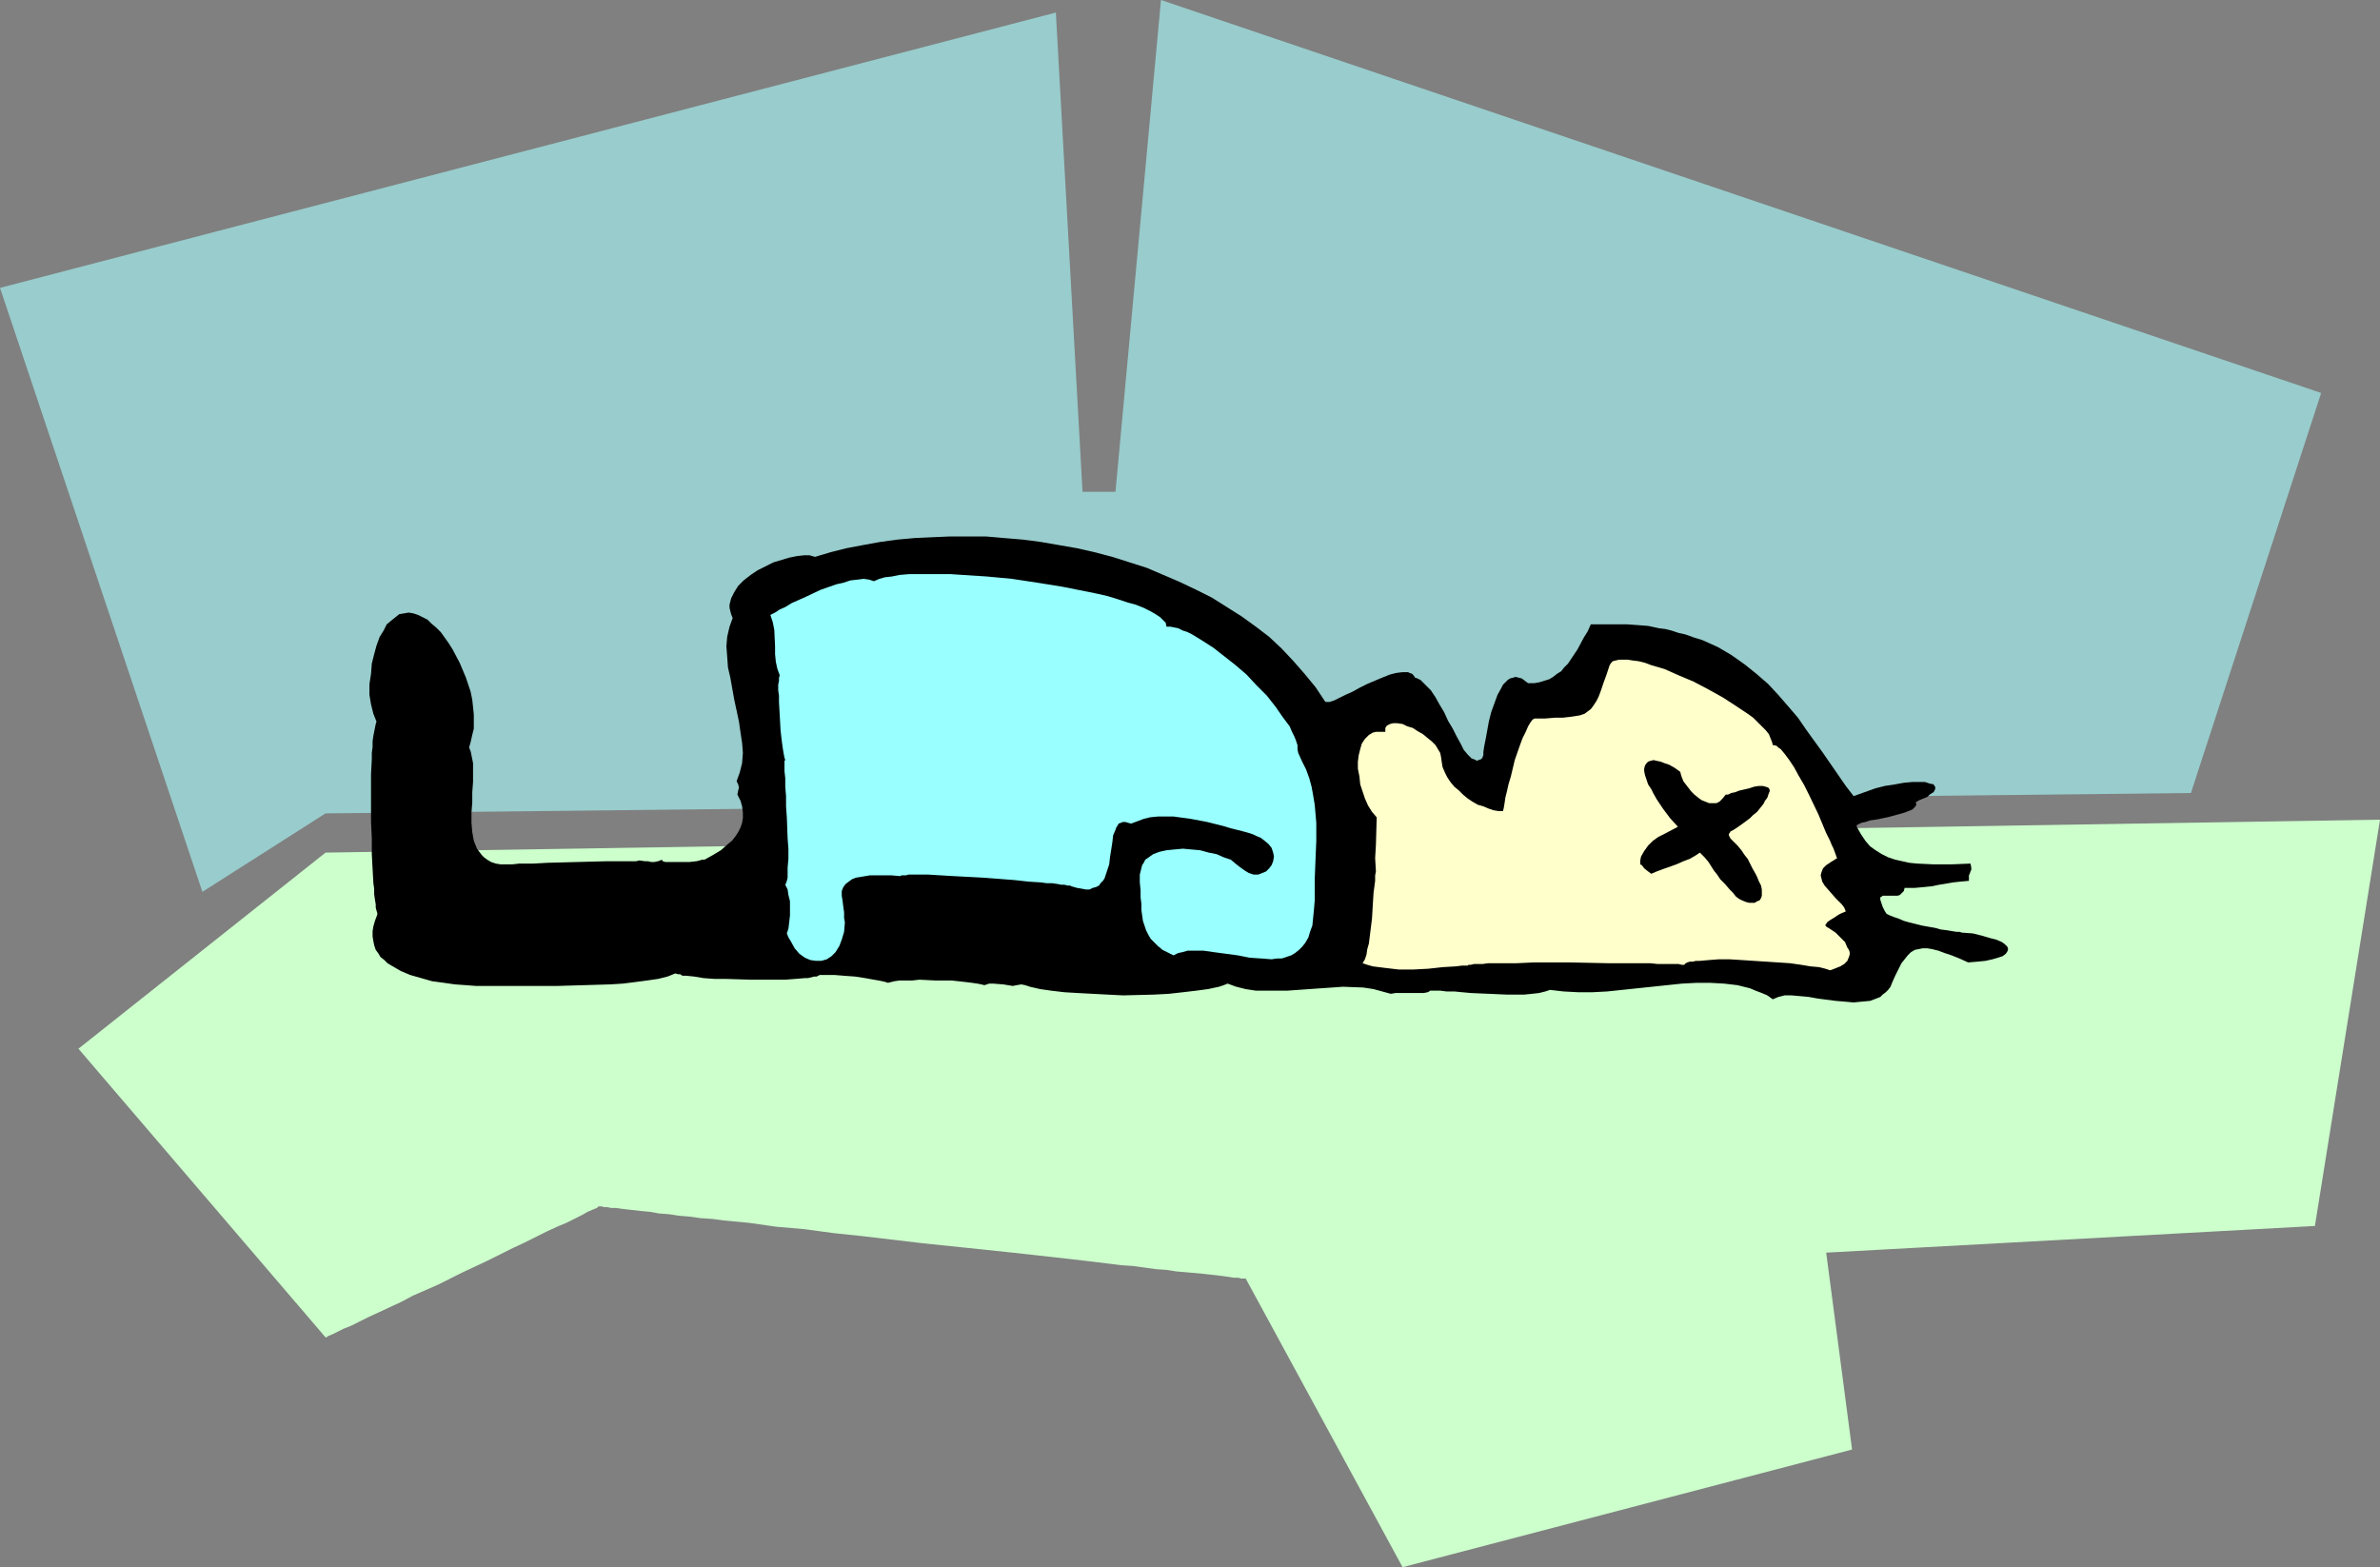 <?xml version="1.0" encoding="UTF-8" standalone="no"?>
<svg
   version="1.0"
   width="129.724mm"
   height="85.42mm"
   id="svg6"
   sodipodi:docname="Unconscious.wmf"
   xmlns:inkscape="http://www.inkscape.org/namespaces/inkscape"
   xmlns:sodipodi="http://sodipodi.sourceforge.net/DTD/sodipodi-0.dtd"
   xmlns="http://www.w3.org/2000/svg"
   xmlns:svg="http://www.w3.org/2000/svg">
  <rect width="100%" height="100%" fill="#808080" stroke="none"/>
  <sodipodi:namedview
     id="namedview6"
     pagecolor="#ffffff"
     bordercolor="#000000"
     borderopacity="0.25"
     inkscape:showpageshadow="2"
     inkscape:pageopacity="0.0"
     inkscape:pagecheckerboard="0"
     inkscape:deskcolor="#d1d1d1"
     inkscape:document-units="mm" />
  <defs
     id="defs1">
    <pattern
       id="WMFhbasepattern"
       patternUnits="userSpaceOnUse"
       width="6"
       height="6"
       x="0"
       y="0" />
  </defs>
  <path
     style="fill:#99cccc;fill-opacity:1;fill-rule:evenodd;stroke:none"
     d="M 41.693,183.723 0,59.302 217.513,2.585 l 5.494,98.729 h 6.787 L 239.168,0 478.174,80.954 451.348,163.363 67.064,167.564 Z"
     id="path1" />
  <path
     style="fill:#ccffcc;fill-opacity:1;fill-rule:evenodd;stroke:none"
     d="m 67.064,175.644 -50.904,40.396 50.904,59.464 h 0.162 v 0 l 0.485,-0.323 0.808,-0.323 0.97,-0.485 1.293,-0.646 1.616,-0.646 1.616,-0.808 1.939,-0.97 2.101,-0.97 2.101,-0.97 2.424,-1.131 2.424,-1.293 5.171,-2.262 5.171,-2.585 5.171,-2.424 5.171,-2.585 2.424,-1.131 2.262,-1.131 2.262,-1.131 2.101,-0.97 1.939,-0.808 1.616,-0.808 1.616,-0.808 1.131,-0.646 1.131,-0.485 0.808,-0.323 0.323,-0.323 h 0.162 0.162 v 0 h 0.323 l 0.485,0.162 h 0.646 l 0.808,0.162 h 0.97 l 1.131,0.162 1.293,0.162 1.454,0.162 1.454,0.162 1.778,0.162 1.778,0.323 2.101,0.162 2.101,0.323 2.101,0.162 2.262,0.323 2.424,0.162 2.424,0.323 5.171,0.485 5.656,0.808 5.656,0.485 5.979,0.808 6.141,0.646 12.282,1.454 12.443,1.293 6.141,0.646 5.818,0.646 5.818,0.646 5.494,0.646 5.171,0.646 2.424,0.162 2.424,0.323 2.262,0.323 2.262,0.162 2.101,0.323 1.939,0.162 1.778,0.162 1.778,0.162 1.454,0.162 1.454,0.162 1.293,0.162 1.131,0.162 0.97,0.162 h 0.97 l 0.485,0.162 h 0.485 0.323 0.162 l 32.32,59.464 92.597,-24.238 -5.333,-40.558 100.677,-5.494 13.413,-83.701 z"
     id="path2" />
  <path
     style="fill:#000000;fill-opacity:1;fill-rule:evenodd;stroke:none"
     d="m 96.637,153.991 0.323,-1.131 0.323,-1.454 0.323,-1.293 v -1.454 -1.454 l -0.162,-1.616 -0.162,-1.454 -0.323,-1.616 -0.97,-2.909 -1.293,-3.07 -1.454,-2.747 -0.808,-1.293 -0.808,-1.131 -0.808,-1.131 -0.97,-0.97 -0.97,-0.808 -0.808,-0.808 -0.97,-0.485 -0.97,-0.485 -0.97,-0.323 -0.97,-0.162 -0.97,0.162 -0.97,0.162 -0.808,0.646 -0.808,0.646 -0.97,0.808 -0.646,1.293 -0.808,1.293 -0.646,1.777 -0.485,1.777 -0.485,1.939 -0.162,2.101 -0.323,2.101 v 2.262 l 0.323,1.939 0.485,1.939 0.323,0.808 0.323,0.808 -0.162,0.485 -0.162,0.808 -0.162,0.808 -0.162,0.808 -0.162,1.131 v 1.131 l -0.162,1.293 v 1.293 l -0.162,3.07 v 3.07 6.787 l 0.162,3.393 v 3.232 l 0.162,3.07 0.162,2.909 0.162,1.131 v 1.131 l 0.162,1.131 0.162,0.97 v 0.646 l 0.162,0.646 0.162,0.485 v 0.323 l -0.485,1.293 -0.323,1.131 -0.162,0.97 v 1.131 l 0.162,0.97 0.162,0.808 0.323,0.97 0.485,0.646 0.485,0.808 0.808,0.646 0.646,0.646 0.808,0.485 1.939,1.131 1.939,0.808 2.262,0.646 2.262,0.646 2.424,0.323 2.262,0.323 2.262,0.162 2.101,0.162 h 1.939 1.616 13.09 l 5.494,-0.162 5.494,-0.162 2.586,-0.162 2.586,-0.323 2.424,-0.323 2.262,-0.323 1.939,-0.485 1.616,-0.646 0.485,0.162 h 0.485 l 0.485,0.323 h 0.808 l 1.616,0.162 1.939,0.323 2.262,0.162 h 2.262 l 5.171,0.162 h 4.848 2.262 l 2.101,-0.162 1.939,-0.162 h 0.646 l 0.646,-0.162 0.646,-0.162 h 0.485 l 0.323,-0.162 0.323,-0.162 h 1.293 1.778 l 1.939,0.162 2.262,0.162 2.101,0.323 1.778,0.323 0.97,0.162 0.808,0.162 0.646,0.162 0.485,0.162 0.646,-0.162 0.646,-0.162 1.131,-0.162 h 1.293 1.293 l 1.454,-0.162 3.232,0.162 h 3.394 l 1.454,0.162 1.454,0.162 1.293,0.162 1.131,0.162 0.808,0.162 0.646,0.162 0.97,-0.323 h 0.808 l 2.101,0.162 1.939,0.323 0.808,-0.162 0.97,-0.162 0.808,0.162 0.97,0.323 2.101,0.485 2.262,0.323 2.747,0.323 2.747,0.162 3.07,0.162 3.07,0.162 3.232,0.162 6.302,-0.162 3.07,-0.162 2.909,-0.323 2.747,-0.323 2.424,-0.323 2.262,-0.485 0.97,-0.323 0.808,-0.323 1.778,0.646 1.939,0.485 2.101,0.323 h 1.939 2.262 2.262 l 4.525,-0.323 4.686,-0.323 2.262,-0.162 4.202,0.162 2.101,0.323 1.778,0.485 1.778,0.485 0.97,-0.162 h 1.131 2.424 1.131 1.131 l 0.808,-0.162 0.323,-0.162 0.162,-0.162 h 0.97 1.131 l 1.293,0.162 h 1.616 l 1.616,0.162 1.778,0.162 3.717,0.162 3.717,0.162 h 1.778 1.778 l 1.616,-0.162 1.454,-0.162 1.293,-0.323 0.97,-0.323 2.747,0.323 3.07,0.162 h 2.909 l 3.07,-0.162 6.141,-0.646 6.141,-0.646 3.07,-0.323 3.07,-0.162 h 2.747 l 2.909,0.162 2.747,0.323 2.586,0.646 1.131,0.485 1.293,0.485 1.131,0.485 1.131,0.808 1.131,-0.485 1.293,-0.323 h 1.454 l 1.778,0.162 1.778,0.162 1.778,0.323 3.717,0.485 1.939,0.162 1.778,0.162 1.616,-0.162 1.778,-0.162 1.293,-0.485 0.808,-0.323 0.485,-0.485 0.646,-0.485 0.485,-0.485 0.485,-0.646 0.323,-0.808 0.646,-1.454 0.646,-1.293 0.646,-1.293 0.646,-0.808 0.646,-0.808 0.646,-0.646 0.808,-0.485 0.808,-0.162 0.808,-0.162 h 0.97 l 0.97,0.162 1.293,0.323 1.293,0.485 1.454,0.485 1.616,0.646 1.778,0.808 1.939,-0.162 1.616,-0.162 1.454,-0.323 1.131,-0.323 0.97,-0.323 0.646,-0.485 0.323,-0.485 0.162,-0.485 -0.162,-0.485 -0.485,-0.485 -0.646,-0.485 -1.131,-0.485 -1.293,-0.323 -1.616,-0.485 -1.939,-0.485 -2.262,-0.162 -0.485,-0.162 h -0.646 l -0.97,-0.162 -0.97,-0.162 -1.293,-0.162 -1.131,-0.323 -2.747,-0.485 -2.586,-0.646 -1.131,-0.323 -1.131,-0.485 -0.97,-0.323 -0.808,-0.323 -0.646,-0.323 -0.323,-0.485 -0.485,-0.97 -0.323,-0.97 -0.162,-0.485 v -0.485 l 0.323,-0.162 0.162,-0.162 h 0.485 0.323 0.485 0.646 1.131 l 0.485,-0.162 0.323,-0.323 0.485,-0.485 0.162,-0.646 h 2.101 l 1.778,-0.162 1.616,-0.162 1.616,-0.323 2.909,-0.485 1.454,-0.162 1.778,-0.162 v -0.646 -0.485 l 0.162,-0.323 0.162,-0.485 0.162,-0.323 v -0.485 l -0.162,-0.808 -3.878,0.162 h -3.717 l -3.394,-0.162 -1.616,-0.162 -1.454,-0.323 -1.454,-0.323 -1.454,-0.485 -1.293,-0.646 -1.293,-0.808 -1.131,-0.808 -0.97,-1.131 -0.97,-1.454 -0.808,-1.454 v -0.323 l 0.323,-0.162 0.646,-0.323 0.808,-0.162 0.97,-0.323 1.131,-0.162 2.424,-0.485 2.424,-0.646 1.131,-0.323 0.808,-0.323 0.808,-0.323 0.485,-0.485 0.323,-0.485 v -0.162 l -0.162,-0.323 0.808,-0.485 0.808,-0.323 0.808,-0.323 0.485,-0.485 0.485,-0.323 0.323,-0.162 0.162,-0.323 0.162,-0.323 v -0.323 -0.162 l -0.162,-0.162 -0.162,-0.323 -0.808,-0.162 -0.97,-0.323 h -1.131 -1.454 l -1.778,0.162 -1.778,0.323 -2.101,0.323 -1.939,0.485 -2.262,0.808 -2.262,0.808 -1.616,-2.101 -1.454,-2.101 -3.232,-4.686 -3.394,-4.686 -1.778,-2.585 -1.939,-2.262 -2.101,-2.424 -2.101,-2.262 -2.424,-2.101 -2.424,-1.939 -2.747,-1.939 -2.747,-1.616 -3.232,-1.454 -1.616,-0.485 -1.778,-0.646 -1.454,-0.323 -1.454,-0.485 -1.293,-0.323 -1.293,-0.162 -2.262,-0.485 -2.101,-0.162 -2.262,-0.162 h -2.101 -2.586 -1.293 -1.454 l -0.646,1.454 -0.808,1.293 -1.293,2.424 -1.293,1.939 -0.646,0.97 -0.808,0.808 -0.646,0.808 -0.808,0.485 -0.808,0.646 -0.808,0.485 -2.101,0.646 -0.97,0.162 h -1.293 l -0.646,-0.485 -0.646,-0.485 -0.646,-0.162 -0.646,-0.162 -0.485,0.162 -0.646,0.162 -0.485,0.323 -0.485,0.485 -0.485,0.485 -0.323,0.646 -0.808,1.454 -0.646,1.777 -0.646,1.777 -0.485,1.939 -0.323,1.777 -0.323,1.777 -0.323,1.616 -0.162,1.131 v 0.646 l -0.162,0.323 v 0.162 0.162 -0.162 l -0.323,0.323 -0.485,0.162 -0.323,0.162 -0.323,-0.162 -0.323,-0.162 -0.485,-0.162 -0.808,-0.808 -0.808,-0.97 -0.646,-1.293 -0.808,-1.454 -0.808,-1.616 -0.97,-1.616 -0.808,-1.777 -0.97,-1.616 -0.808,-1.454 -0.97,-1.454 -1.131,-1.131 -0.97,-0.97 -0.646,-0.323 -0.485,-0.162 -0.323,-0.485 -0.323,-0.323 -0.485,-0.162 -0.323,-0.162 h -1.131 l -1.293,0.162 -1.293,0.323 -1.616,0.646 -3.07,1.293 -1.616,0.808 -1.454,0.808 -1.454,0.646 -1.293,0.646 -0.97,0.485 -0.97,0.323 h -0.323 -0.323 -0.162 l -0.162,-0.162 -1.939,-2.909 -2.262,-2.747 -2.262,-2.585 -2.424,-2.585 -2.586,-2.424 -2.747,-2.101 -2.909,-2.101 -3.07,-1.939 -3.07,-1.939 -3.232,-1.616 -3.394,-1.616 -3.394,-1.454 -3.394,-1.454 -3.555,-1.131 -3.555,-1.131 -3.717,-0.97 -3.555,-0.808 -3.717,-0.646 -3.717,-0.646 -3.717,-0.485 -3.878,-0.323 -3.717,-0.323 h -3.717 -3.717 l -3.717,0.162 -3.555,0.162 -3.555,0.323 -3.555,0.485 -3.555,0.646 -3.394,0.646 -3.232,0.808 -3.232,0.97 -1.131,-0.323 h -1.131 l -1.454,0.162 -1.616,0.323 -1.616,0.485 -1.616,0.485 -1.616,0.808 -1.616,0.808 -1.454,0.97 -1.454,1.131 -1.131,1.131 -0.808,1.293 -0.646,1.293 -0.162,0.646 -0.162,0.646 v 0.646 l 0.162,0.646 0.162,0.646 0.323,0.808 -0.646,1.777 -0.485,2.101 -0.162,1.939 0.162,2.101 0.162,2.262 0.485,2.101 0.808,4.524 0.97,4.524 0.323,2.262 0.323,2.101 0.162,2.101 -0.162,2.101 -0.485,1.939 -0.646,1.777 0.323,0.646 0.162,0.646 -0.162,0.646 -0.162,0.808 0.646,1.293 0.323,1.131 0.162,1.293 v 1.131 l -0.162,0.97 -0.323,0.97 -0.485,0.97 -0.646,0.97 -0.646,0.808 -0.808,0.646 -1.454,1.293 -1.616,0.97 -1.454,0.808 -0.323,0.162 h -0.485 l -0.485,0.162 -0.646,0.162 -1.454,0.162 h -1.616 -2.262 -0.646 -0.485 l -0.485,-0.162 -0.162,-0.162 v -0.162 l -0.808,0.323 -0.808,0.162 h -0.646 l -0.646,-0.162 h -0.646 l -1.131,-0.162 -0.646,0.162 h -5.979 l -6.141,0.162 -6.141,0.162 -2.909,0.162 h -2.909 l -1.454,0.162 h -1.293 -1.131 l -0.97,-0.162 -0.97,-0.323 -0.808,-0.485 -0.646,-0.485 -0.485,-0.485 -0.485,-0.646 -0.485,-0.646 -0.323,-0.808 -0.323,-0.808 -0.323,-1.777 -0.162,-1.939 v -2.101 l 0.162,-2.101 v -2.101 l 0.162,-2.101 v -2.101 -1.777 l -0.323,-1.616 -0.162,-0.808 z"
     id="path3" />
  <path
     style="fill:#ffffcc;fill-opacity:1;fill-rule:evenodd;stroke:none"
     d="m 296.859,155.93 0.162,1.131 0.162,0.97 0.485,1.131 0.485,0.97 0.646,0.97 0.808,0.97 0.97,0.808 0.808,0.808 0.97,0.808 0.97,0.646 1.131,0.646 1.131,0.323 1.131,0.485 0.97,0.323 0.97,0.162 h 0.97 l 0.162,-0.646 0.162,-0.97 0.162,-1.131 0.323,-1.293 0.323,-1.454 0.485,-1.616 0.808,-3.393 1.131,-3.232 0.485,-1.293 0.646,-1.293 0.485,-1.131 0.485,-0.808 0.485,-0.646 h 0.162 l 0.162,-0.162 h 2.262 l 1.939,-0.162 h 1.616 l 1.454,-0.162 1.131,-0.162 0.97,-0.162 0.97,-0.323 0.646,-0.485 0.646,-0.485 0.485,-0.646 0.646,-0.97 0.485,-0.97 0.485,-1.293 0.485,-1.454 0.646,-1.777 0.646,-1.939 0.323,-0.485 0.323,-0.323 0.646,-0.162 0.646,-0.162 h 0.808 0.97 l 0.97,0.162 1.293,0.162 1.293,0.323 1.293,0.485 2.747,0.808 2.909,1.293 3.07,1.293 3.07,1.616 2.909,1.616 2.747,1.777 2.424,1.616 1.131,0.808 0.97,0.97 0.808,0.808 0.808,0.808 0.646,0.808 0.323,0.808 0.323,0.808 0.162,0.646 h 0.323 l 0.485,0.162 0.323,0.323 0.485,0.323 0.808,0.97 0.97,1.293 0.97,1.454 0.97,1.777 1.131,1.939 0.97,1.939 1.939,4.04 0.808,1.939 0.808,1.939 0.808,1.616 0.323,0.808 0.323,0.646 0.485,1.293 0.162,0.485 0.162,0.323 -1.293,0.808 -0.97,0.646 -0.646,0.646 -0.323,0.808 -0.162,0.646 0.162,0.646 0.162,0.646 0.485,0.808 1.131,1.293 1.131,1.293 1.293,1.293 0.485,0.646 0.323,0.808 -0.808,0.323 -0.646,0.323 -0.97,0.646 -0.808,0.485 -0.646,0.485 -0.162,0.323 -0.162,0.162 v 0.162 l 0.323,0.323 0.323,0.162 0.485,0.323 0.485,0.323 0.485,0.323 0.646,0.646 0.646,0.646 0.646,0.646 0.485,1.131 0.323,0.485 0.162,0.485 v 0.485 l -0.162,0.485 -0.323,0.808 -0.646,0.646 -0.808,0.485 -0.808,0.323 -0.808,0.323 -0.485,0.162 -0.485,-0.162 -0.485,-0.162 -0.646,-0.162 -0.646,-0.162 -1.778,-0.162 -1.939,-0.323 -2.262,-0.323 -2.424,-0.162 -5.01,-0.323 -2.424,-0.162 -2.586,-0.162 h -2.262 l -2.101,0.162 -1.778,0.162 h -0.808 l -0.646,0.162 h -0.646 l -0.485,0.162 -0.323,0.162 -0.323,0.323 h -0.485 l -0.646,-0.162 h -0.808 -1.131 -2.424 l -1.454,-0.162 h -1.616 -3.394 -3.717 l -7.757,-0.162 h -7.595 l -3.555,0.162 h -1.616 -1.616 -1.293 -1.293 l -1.131,0.162 h -1.131 -0.646 l -0.646,0.162 h -0.485 l -0.162,0.162 h -1.131 l -1.293,0.162 -2.747,0.162 -2.909,0.323 -3.07,0.162 h -3.07 l -2.747,-0.323 -1.293,-0.162 -1.293,-0.162 -1.131,-0.323 -0.97,-0.323 0.485,-0.808 0.323,-0.97 0.162,-1.131 0.323,-1.131 0.323,-2.585 0.323,-2.585 0.162,-2.747 0.162,-2.585 0.323,-2.424 v -1.131 l 0.162,-0.808 -0.162,-2.747 0.162,-2.747 0.162,-5.655 -0.97,-1.131 -0.808,-1.293 -0.646,-1.454 -0.485,-1.454 -0.485,-1.454 -0.162,-1.616 -0.323,-1.616 v -1.454 l 0.162,-1.293 0.323,-1.293 0.323,-1.131 0.646,-0.97 0.808,-0.808 0.808,-0.485 0.646,-0.162 h 0.646 0.485 0.808 v -0.808 l 0.323,-0.485 0.646,-0.323 0.646,-0.162 h 0.808 l 1.131,0.162 0.97,0.485 1.131,0.323 0.97,0.646 1.131,0.646 0.97,0.808 0.808,0.646 0.808,0.808 0.485,0.808 0.485,0.808 z"
     id="path4" />
  <path
     style="fill:#99ffff;fill-opacity:1;fill-rule:evenodd;stroke:none"
     d="m 267.448,155.122 0.808,1.777 0.808,1.616 0.646,1.777 0.485,1.777 0.323,1.777 0.323,1.939 0.323,3.716 v 3.716 l -0.162,3.878 -0.162,4.04 v 4.363 l -0.162,1.939 -0.162,1.616 -0.162,1.616 -0.485,1.293 -0.323,1.131 -0.646,1.131 -0.646,0.808 -0.646,0.646 -0.808,0.646 -0.808,0.485 -0.97,0.323 -0.97,0.323 h -0.97 l -1.131,0.162 -2.101,-0.162 -2.424,-0.162 -2.424,-0.485 -4.848,-0.646 -2.262,-0.323 h -2.262 -0.97 l -1.131,0.323 -0.808,0.162 -0.97,0.485 -1.293,-0.646 -0.97,-0.485 -0.97,-0.808 -0.646,-0.646 -0.808,-0.808 -0.485,-0.808 -0.485,-0.97 -0.323,-0.97 -0.323,-0.97 -0.323,-2.262 v -1.293 l -0.162,-1.293 v -1.454 l -0.162,-1.616 v -1.616 l 0.162,-0.646 0.162,-0.646 0.162,-0.646 0.323,-0.485 0.323,-0.646 0.485,-0.323 1.131,-0.808 1.293,-0.485 1.454,-0.323 1.616,-0.162 1.778,-0.162 1.778,0.162 1.778,0.162 1.778,0.485 1.616,0.323 1.454,0.646 1.454,0.485 0.97,0.808 0.808,0.646 1.131,0.808 0.808,0.485 0.97,0.323 h 0.97 l 0.808,-0.323 0.808,-0.323 0.646,-0.646 0.485,-0.646 0.323,-0.808 0.162,-0.97 -0.162,-0.808 -0.323,-0.97 -0.646,-0.808 -0.97,-0.808 -0.646,-0.485 -0.808,-0.323 -0.646,-0.323 -0.97,-0.323 -1.131,-0.323 -1.293,-0.323 -1.293,-0.323 -1.616,-0.485 -3.232,-0.808 -3.394,-0.646 -3.555,-0.485 h -1.616 -1.616 l -1.616,0.162 -1.293,0.323 -1.293,0.485 -1.293,0.485 -0.646,-0.162 -0.485,-0.162 h -0.646 l -0.323,0.162 -0.485,0.162 -0.162,0.323 -0.323,0.485 -0.162,0.485 -0.485,1.131 -0.162,1.454 -0.485,3.07 -0.162,1.454 -0.485,1.454 -0.485,1.454 -0.323,0.485 -0.485,0.485 -0.323,0.485 -0.646,0.323 -0.646,0.162 -0.646,0.323 h -0.808 l -0.808,-0.162 -0.97,-0.162 -1.131,-0.323 -0.323,-0.162 h -0.485 l -0.646,-0.162 h -0.646 l -0.808,-0.162 -1.131,-0.162 h -1.131 l -1.131,-0.162 -2.586,-0.162 -2.909,-0.323 -6.302,-0.485 -3.07,-0.162 -3.07,-0.162 -2.747,-0.162 -2.586,-0.162 h -1.131 -1.131 -0.808 -0.97 l -0.485,0.162 h -0.646 -0.323 l -0.162,0.162 -1.939,-0.162 h -2.101 -2.262 l -1.939,0.323 -0.97,0.162 -0.808,0.323 -0.646,0.485 -0.646,0.485 -0.485,0.646 -0.323,0.808 v 0.97 l 0.162,0.97 0.162,1.293 0.162,1.131 v 1.131 l 0.162,0.97 -0.162,1.939 -0.485,1.616 -0.485,1.293 -0.808,1.293 -0.808,0.808 -0.97,0.646 -1.131,0.323 h -1.131 l -1.131,-0.162 -1.131,-0.485 -1.131,-0.808 -0.97,-1.131 -0.808,-1.454 -0.485,-0.808 -0.323,-0.808 0.323,-0.97 0.162,-1.293 0.162,-1.454 v -1.454 -1.454 l -0.323,-1.293 -0.162,-1.131 -0.485,-0.97 0.162,-0.323 0.162,-0.485 0.162,-0.646 v -0.646 -1.454 l 0.162,-1.777 v -2.101 l -0.162,-2.101 -0.162,-4.363 -0.162,-2.262 v -2.101 l -0.162,-1.939 v -1.777 l -0.162,-1.454 v -2.101 l 0.162,-0.162 -0.162,-0.485 -0.162,-0.808 -0.162,-0.97 -0.162,-1.131 -0.162,-1.293 -0.162,-1.454 -0.162,-2.909 -0.162,-2.909 v -1.293 l -0.162,-1.131 v -1.131 l 0.162,-0.808 v -0.646 l 0.162,-0.485 -0.485,-1.293 -0.323,-1.454 -0.162,-1.616 v -1.616 l -0.162,-3.393 -0.323,-1.616 -0.485,-1.454 0.97,-0.485 0.97,-0.646 1.131,-0.485 1.293,-0.808 2.909,-1.293 3.07,-1.454 3.232,-1.131 1.454,-0.323 1.454,-0.485 1.454,-0.162 1.293,-0.162 1.131,0.162 0.97,0.323 1.131,-0.485 1.131,-0.323 1.454,-0.162 1.616,-0.323 1.939,-0.162 h 1.939 4.363 2.262 l 2.424,0.162 5.01,0.323 5.171,0.485 5.333,0.808 5.01,0.808 4.848,0.97 2.424,0.485 2.101,0.485 2.101,0.646 1.939,0.646 1.778,0.485 1.616,0.646 1.293,0.646 1.131,0.646 0.97,0.646 0.646,0.646 0.485,0.485 0.162,0.808 h 0.808 l 0.808,0.162 0.808,0.162 0.97,0.485 0.97,0.323 0.97,0.485 2.101,1.293 2.262,1.454 2.262,1.777 2.262,1.777 2.262,1.939 2.101,2.262 2.101,2.101 1.778,2.262 1.454,2.101 1.454,1.939 0.485,1.131 0.485,0.97 0.323,0.808 0.323,0.97 v 0.808 z"
     id="path5" />
  <path
     style="fill:#000000;fill-opacity:1;fill-rule:evenodd;stroke:none"
     d="m 337.905,177.906 v 0.162 l 0.323,0.162 0.485,0.646 0.808,0.646 0.646,0.485 1.131,-0.485 1.293,-0.485 2.747,-0.97 1.454,-0.646 1.293,-0.485 1.131,-0.646 0.97,-0.646 0.97,0.97 0.808,0.97 1.131,1.777 0.646,0.808 0.646,0.97 0.97,0.97 0.97,1.131 0.646,0.646 0.646,0.808 0.646,0.485 0.646,0.323 0.808,0.323 0.646,0.162 h 0.646 0.485 l 0.485,-0.323 0.485,-0.162 0.323,-0.485 0.162,-0.485 v -0.646 -0.646 l -0.162,-0.808 -0.485,-0.97 -0.323,-0.808 -0.323,-0.646 -0.646,-1.131 -0.485,-0.97 -0.485,-0.97 -0.646,-0.808 -0.646,-0.97 -0.808,-0.97 -1.131,-1.131 -0.323,-0.323 -0.162,-0.323 -0.162,-0.323 v -0.323 l 0.162,-0.162 0.162,-0.323 0.646,-0.323 0.97,-0.646 1.131,-0.808 1.293,-0.97 0.646,-0.646 0.808,-0.646 0.646,-0.808 0.646,-0.808 0.323,-0.646 0.485,-0.646 0.162,-0.485 0.162,-0.485 0.162,-0.323 v -0.323 l -0.162,-0.323 -0.162,-0.162 -0.485,-0.162 -0.646,-0.162 h -0.808 l -0.97,0.162 -0.97,0.323 -2.101,0.485 -0.808,0.323 -0.808,0.162 -0.646,0.323 h -0.485 l -0.646,0.808 -0.646,0.646 -0.646,0.323 h -0.808 -0.646 l -0.808,-0.323 -0.808,-0.323 -0.646,-0.485 -0.808,-0.646 -0.646,-0.646 -1.131,-1.454 -0.485,-0.646 -0.323,-0.808 -0.162,-0.485 -0.162,-0.646 -1.131,-0.808 -1.131,-0.646 -0.97,-0.323 -0.808,-0.323 -0.808,-0.162 -0.646,-0.162 -0.646,0.162 -0.485,0.162 -0.323,0.323 -0.323,0.485 -0.162,0.646 v 0.485 l 0.162,0.808 0.323,0.97 0.323,0.97 0.646,0.97 0.485,0.97 0.646,1.131 1.293,1.939 1.454,1.939 1.616,1.777 -2.747,1.454 -1.293,0.646 -1.131,0.808 -0.97,0.97 -0.808,1.131 -0.646,1.131 -0.162,0.808 z"
     id="path6" />
</svg>
